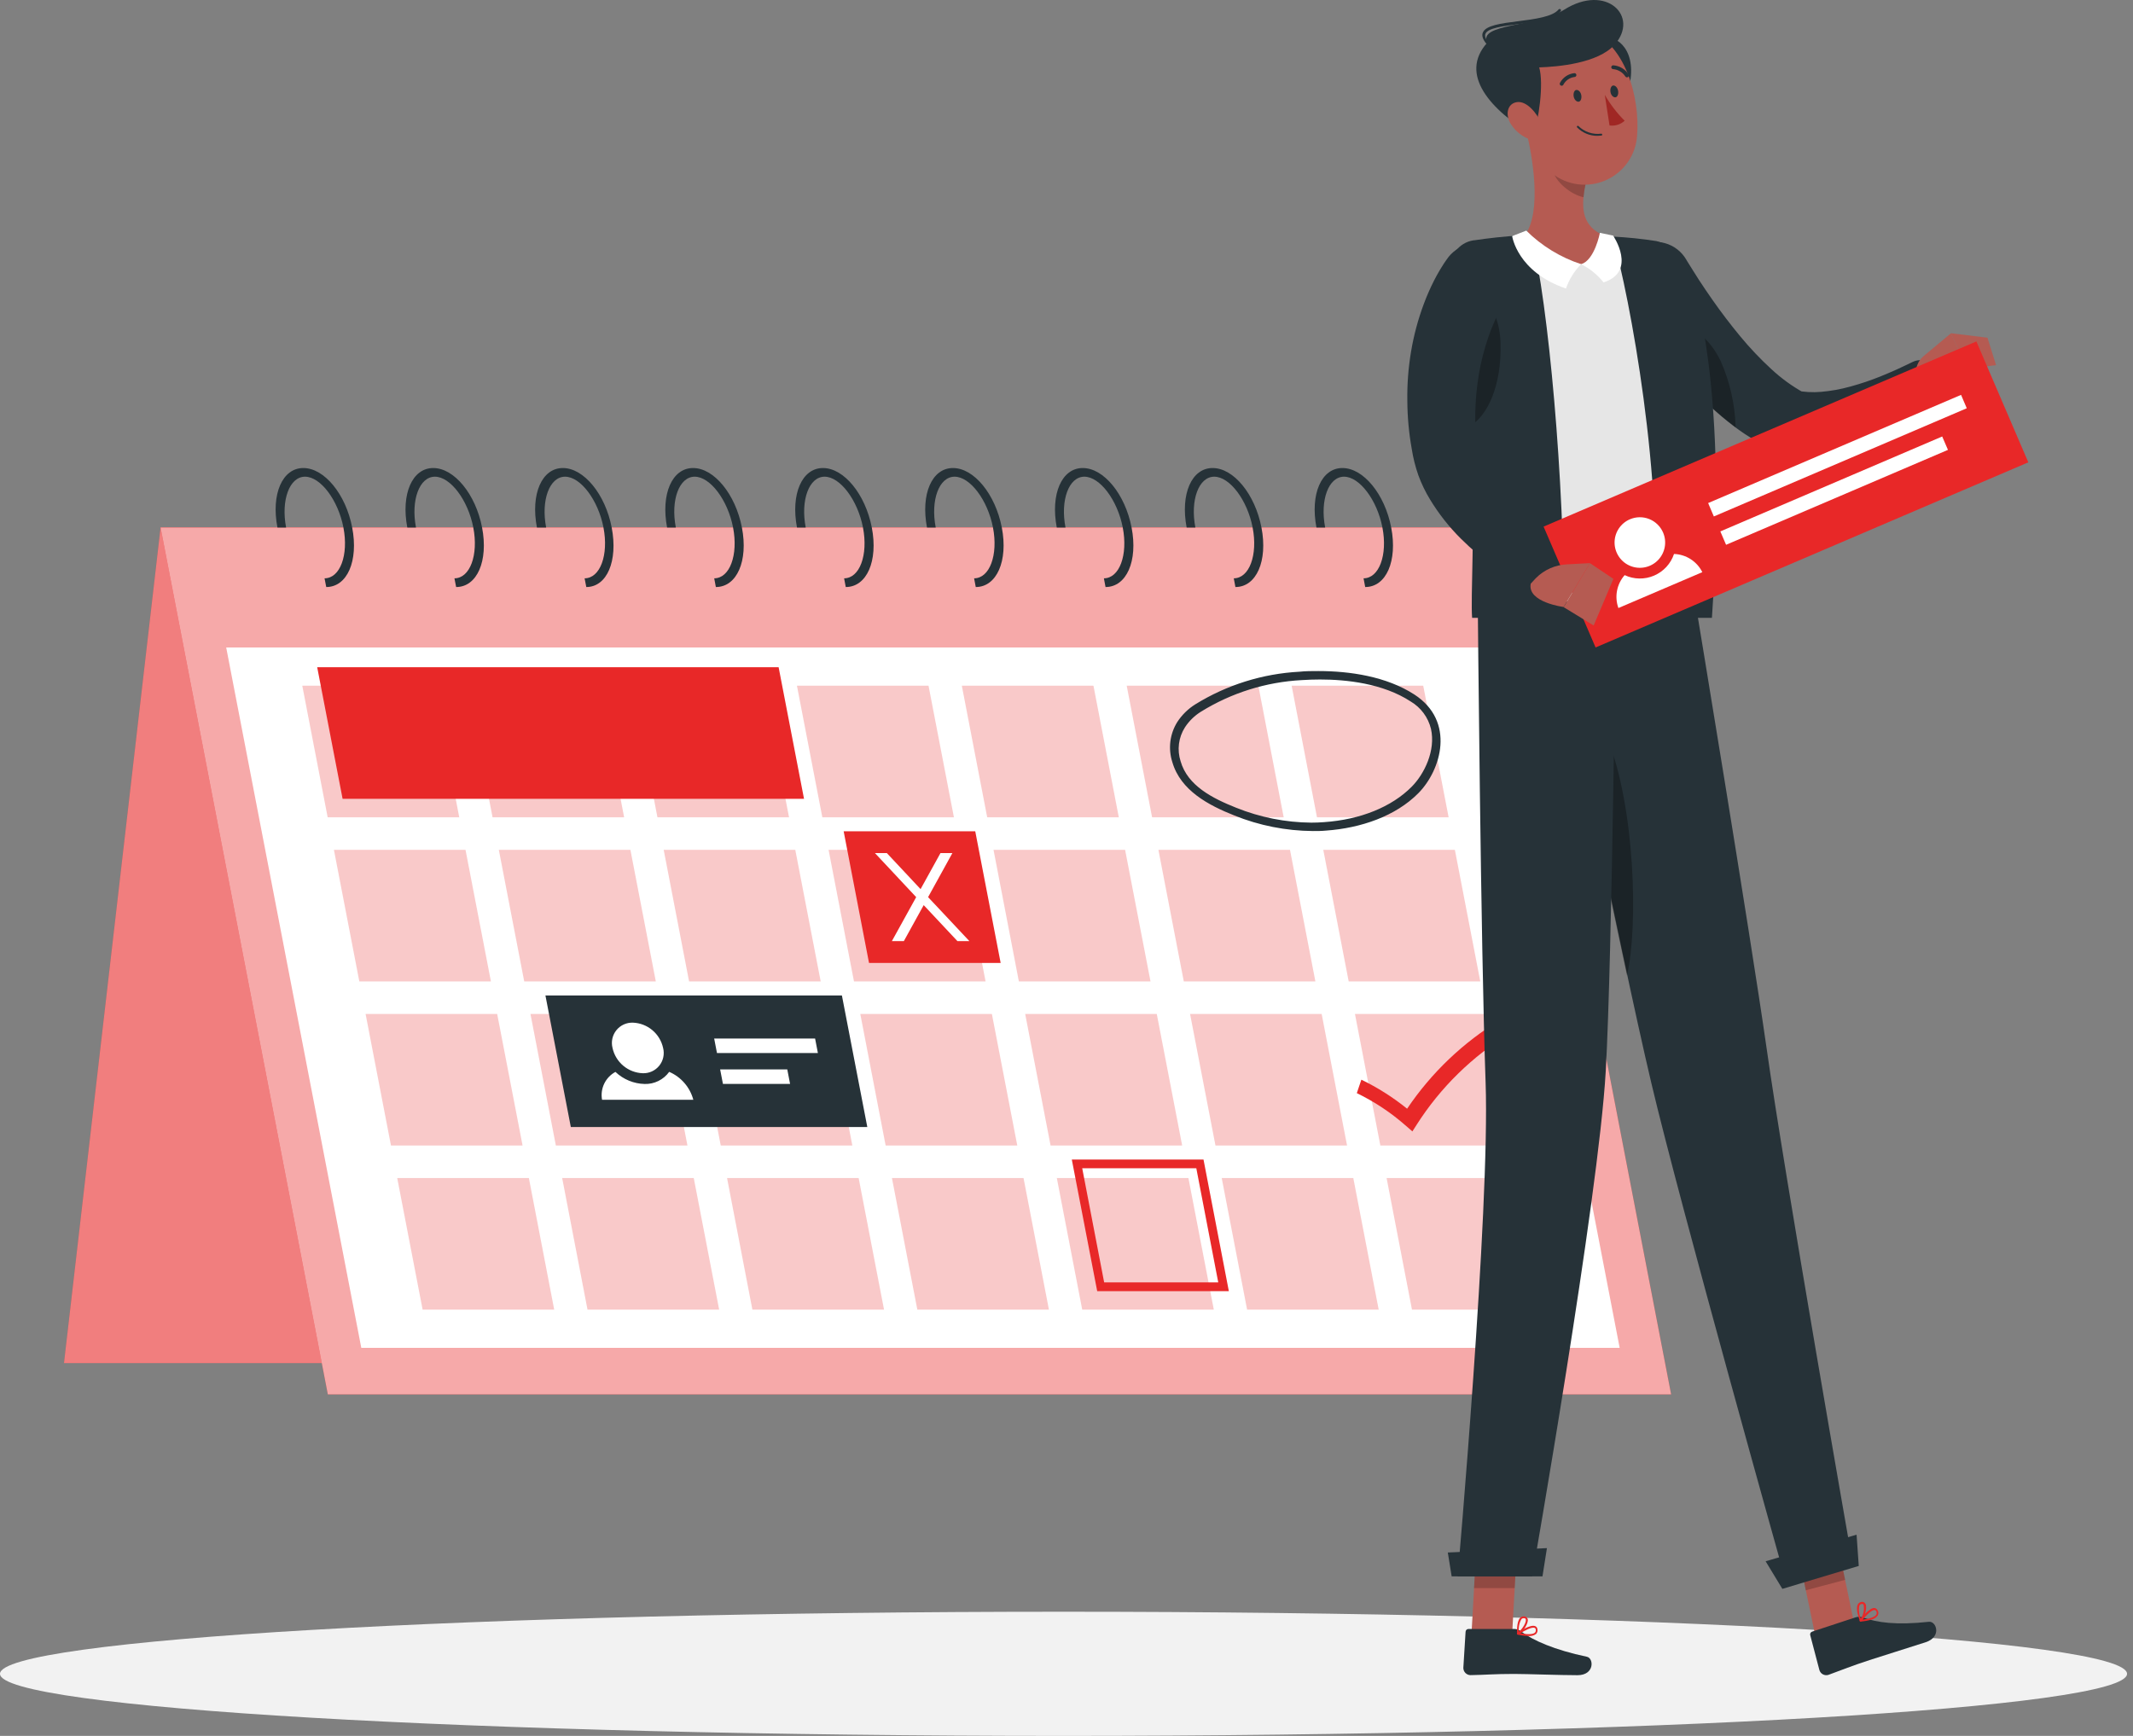 <svg width="172" height="140" viewBox="0 0 172 140" fill="none" xmlns="http://www.w3.org/2000/svg">
<rect x="0" y="0" width="172" height="140" fill="#808080" stroke="none"/>
<path d="M85.76 140C133.124 140 171.52 137.758 171.52 134.993C171.52 132.228 133.124 129.986 85.76 129.986C38.396 129.986 0 132.228 0 134.993C0 137.758 38.396 140 85.76 140Z" fill="#F2F2F2"/>
<path d="M5.161 109.931H113.479L121.264 42.545H12.95L5.161 109.931Z" fill="#E82828"/>
<path opacity="0.4" d="M5.161 109.931H113.479L121.264 42.545H12.95L5.161 109.931Z" fill="white"/>
<path d="M134.755 112.457H26.436L12.95 42.545H121.264L134.755 112.457Z" fill="#E82828"/>
<path opacity="0.6" d="M134.755 112.457H26.436L12.95 42.545H121.264L134.755 112.457Z" fill="white"/>
<path d="M130.606 108.706H29.134L18.24 52.218H119.711L130.606 108.706Z" fill="white"/>
<g opacity="0.5">
<path opacity="0.5" d="M37.034 65.917H26.423L24.375 55.301H34.986L37.034 65.917Z" fill="#E82828"/>
<path opacity="0.5" d="M116.814 65.917H106.199L104.155 55.301H114.766L116.814 65.917Z" fill="#E82828"/>
<path opacity="0.5" d="M103.514 65.917H92.902L90.855 55.301H101.47L103.514 65.917Z" fill="#E82828"/>
<path opacity="0.5" d="M90.218 65.917H79.606L77.559 55.301H88.174L90.218 65.917Z" fill="#E82828"/>
<path opacity="0.5" d="M76.922 65.917H66.311L64.263 55.301H74.874L76.922 65.917Z" fill="#E82828"/>
<path opacity="0.5" d="M63.626 65.917H53.015L50.967 55.301H61.578L63.626 65.917Z" fill="#E82828"/>
<path opacity="0.5" d="M50.33 65.917H39.719L37.671 55.301H48.282L50.33 65.917Z" fill="#E82828"/>
<path opacity="0.5" d="M39.586 79.151H28.975L26.927 68.54H37.538L39.586 79.151Z" fill="#E82828"/>
<path opacity="0.5" d="M119.366 79.151H108.755L106.707 68.54H117.318L119.366 79.151Z" fill="#E82828"/>
<path opacity="0.5" d="M106.07 79.151H95.459L93.411 68.54H104.022L106.07 79.151Z" fill="#E82828"/>
<path opacity="0.5" d="M92.774 79.151H82.159L80.115 68.54H90.726L92.774 79.151Z" fill="#E82828"/>
<path opacity="0.5" d="M79.474 79.151H68.863L66.815 68.54H77.431L79.474 79.151Z" fill="#E82828"/>
<path opacity="0.5" d="M66.178 79.151H55.566L53.519 68.54H64.13L66.178 79.151Z" fill="#E82828"/>
<path opacity="0.5" d="M52.883 79.151H42.272L40.224 68.54H50.835L52.883 79.151Z" fill="#E82828"/>
<path opacity="0.5" d="M42.139 92.385H31.527L29.48 81.774H40.091L42.139 92.385Z" fill="#E82828"/>
<path opacity="0.5" d="M121.919 92.385H111.308L109.26 81.774H119.871L121.919 92.385Z" fill="#E82828"/>
<path opacity="0.5" d="M108.623 92.385H98.012L95.964 81.774H106.575L108.623 92.385Z" fill="#E82828"/>
<path opacity="0.5" d="M95.327 92.385H84.716L82.668 81.774H93.279L95.327 92.385Z" fill="#E82828"/>
<path opacity="0.5" d="M82.031 92.385H71.416L69.372 81.774H79.983L82.031 92.385Z" fill="#E82828"/>
<path opacity="0.5" d="M68.73 92.385H58.119L56.071 81.774H66.687L68.73 92.385Z" fill="#E82828"/>
<path opacity="0.5" d="M55.434 92.385H44.823L42.775 81.774H53.386L55.434 92.385Z" fill="#E82828"/>
<path opacity="0.5" d="M44.69 105.623H34.079L32.031 95.008H42.647L44.69 105.623Z" fill="#E82828"/>
<path opacity="0.5" d="M124.471 105.623H113.859L111.812 95.008H122.423L124.471 105.623Z" fill="#E82828"/>
<path opacity="0.5" d="M111.175 105.623H100.564L98.516 95.008H109.127L111.175 105.623Z" fill="#E82828"/>
<path opacity="0.5" d="M97.879 105.623H87.268L85.22 95.008H95.831L97.879 105.623Z" fill="#E82828"/>
<path opacity="0.5" d="M84.583 105.623H73.972L71.924 95.008H82.535L84.583 105.623Z" fill="#E82828"/>
<path opacity="0.5" d="M71.287 105.623H60.671L58.628 95.008H69.239L71.287 105.623Z" fill="#E82828"/>
<path opacity="0.5" d="M57.991 105.623H47.376L45.332 95.008H55.943L57.991 105.623Z" fill="#E82828"/>
</g>
<path d="M26.308 47.344L26.171 46.641C27.423 46.641 28.122 44.765 27.693 42.545C27.264 40.325 25.844 38.445 24.596 38.445C23.349 38.445 22.646 40.325 23.07 42.545H22.372C21.85 39.851 22.77 37.746 24.459 37.746C26.149 37.746 27.883 39.851 28.4 42.545C28.918 45.239 27.998 47.344 26.308 47.344Z" fill="#263238"/>
<path d="M36.782 47.344L36.645 46.641C37.896 46.641 38.595 44.765 38.166 42.545C37.737 40.325 36.317 38.445 35.07 38.445C33.823 38.445 33.119 40.325 33.544 42.545H32.845C32.323 39.851 33.243 37.746 34.933 37.746C36.623 37.746 38.356 39.851 38.874 42.545C39.391 45.239 38.471 47.344 36.782 47.344Z" fill="#263238"/>
<path d="M47.278 47.344L47.141 46.641C48.393 46.641 49.092 44.765 48.663 42.545C48.233 40.325 46.814 38.445 45.566 38.445C44.319 38.445 43.611 40.325 44.04 42.545H43.297C42.775 39.851 43.695 37.746 45.385 37.746C47.075 37.746 48.809 39.851 49.326 42.545C49.844 45.239 48.946 47.344 47.278 47.344Z" fill="#263238"/>
<path d="M57.725 47.344L57.593 46.641C58.844 46.641 59.543 44.765 59.114 42.545C58.685 40.325 57.266 38.445 56.018 38.445C54.771 38.445 54.068 40.325 54.497 42.545H53.793C53.276 39.851 54.196 37.746 55.886 37.746C57.575 37.746 59.304 39.851 59.827 42.545C60.348 45.239 59.419 47.344 57.725 47.344Z" fill="#263238"/>
<path d="M68.2 47.344L68.067 46.641C69.319 46.641 70.018 44.765 69.589 42.545C69.16 40.325 67.74 38.445 66.493 38.445C65.245 38.445 64.542 40.325 64.971 42.545H64.268C63.75 39.851 64.67 37.746 66.36 37.746C68.05 37.746 69.779 39.851 70.301 42.545C70.823 45.239 69.894 47.344 68.2 47.344Z" fill="#263238"/>
<path d="M78.683 47.344L78.55 46.641C79.802 46.641 80.501 44.765 80.072 42.545C79.643 40.325 78.223 38.445 76.976 38.445C75.728 38.445 75.025 40.325 75.454 42.545H74.751C74.233 39.851 75.149 37.746 76.843 37.746C78.537 37.746 80.262 39.851 80.784 42.545C81.306 45.239 80.368 47.344 78.683 47.344Z" fill="#263238"/>
<path d="M89.148 47.344L89.015 46.641C90.267 46.641 90.966 44.765 90.537 42.545C90.108 40.325 88.688 38.445 87.44 38.445C86.193 38.445 85.49 40.325 85.919 42.545H85.216C84.698 39.851 85.614 37.746 87.308 37.746C89.002 37.746 90.727 39.851 91.249 42.545C91.771 45.239 90.842 47.344 89.148 47.344Z" fill="#263238"/>
<path d="M99.621 47.344L99.489 46.641C100.74 46.641 101.439 44.765 101.01 42.545C100.581 40.325 99.161 38.445 97.914 38.445C96.667 38.445 95.963 40.325 96.392 42.545H95.689C95.172 39.851 96.087 37.746 97.781 37.746C99.475 37.746 101.2 39.851 101.722 42.545C102.244 45.239 101.311 47.344 99.621 47.344Z" fill="#263238"/>
<path d="M110.087 47.344L109.954 46.641C111.206 46.641 111.905 44.765 111.476 42.545C111.047 40.325 109.627 38.445 108.38 38.445C107.133 38.445 106.429 40.325 106.858 42.545H106.155C105.638 39.851 106.553 37.746 108.247 37.746C109.941 37.746 111.666 39.851 112.184 42.545C112.701 45.239 111.786 47.344 110.087 47.344Z" fill="#263238"/>
<path d="M64.834 64.422H27.626L25.578 53.811H62.786L64.834 64.422Z" fill="#E82828"/>
<path d="M80.69 77.66H70.075L68.031 67.045H78.642L80.69 77.66Z" fill="#E82828"/>
<path d="M113.891 91.248L113.316 90.748C112.136 89.715 110.822 88.844 109.41 88.161L109.777 87.077C111.092 87.713 112.33 88.499 113.466 89.417C115.425 86.512 117.991 84.066 120.986 82.247L121.777 83.326C118.728 85.179 116.147 87.708 114.231 90.717L113.891 91.248Z" fill="#E82828"/>
<path d="M76.798 68.801H75.838L74.233 71.707L71.513 68.801H70.553L73.879 72.353L71.919 75.9H72.884L74.485 72.998L77.205 75.9H78.169L74.839 72.353L76.798 68.801Z" fill="white"/>
<path d="M96.468 94.221L98.237 103.425H89.037L87.268 94.221H96.473H96.468ZM97.043 93.517H86.428L88.476 104.133H99.091L97.048 93.517H97.043Z" fill="#E82828"/>
<path d="M69.937 90.894H46.03L43.982 80.283H67.889L69.937 90.894Z" fill="#263238"/>
<path d="M53.471 84.516C53.534 84.763 53.539 85.02 53.485 85.269C53.432 85.518 53.32 85.751 53.16 85.949C53.001 86.147 52.797 86.305 52.565 86.41C52.333 86.516 52.08 86.565 51.825 86.555C51.251 86.534 50.7 86.322 50.259 85.952C49.819 85.583 49.514 85.078 49.392 84.516C49.33 84.269 49.325 84.012 49.379 83.763C49.434 83.515 49.545 83.283 49.705 83.085C49.864 82.887 50.068 82.729 50.299 82.623C50.531 82.518 50.784 82.468 51.038 82.477C51.612 82.499 52.162 82.711 52.603 83.081C53.043 83.45 53.348 83.954 53.471 84.516Z" fill="white"/>
<path d="M53.962 86.445C53.737 86.757 53.438 87.01 53.093 87.18C52.747 87.351 52.365 87.434 51.98 87.422C51.102 87.401 50.264 87.054 49.627 86.449C49.233 86.662 48.917 86.994 48.723 87.397C48.529 87.801 48.468 88.255 48.548 88.696H55.908C55.775 88.198 55.531 87.737 55.193 87.347C54.856 86.957 54.435 86.648 53.962 86.445Z" fill="white"/>
<path d="M65.953 84.927H57.815L57.589 83.755H65.727L65.953 84.927Z" fill="white"/>
<path d="M63.71 87.418H58.296L58.07 86.246H63.484L63.71 87.418Z" fill="white"/>
<path d="M106.442 54.801C108.538 54.801 111.506 55.107 113.749 56.571C114.156 56.811 114.511 57.13 114.793 57.51C115.075 57.89 115.278 58.323 115.39 58.782C115.783 60.521 114.859 62.418 113.837 63.449C112.223 65.076 109.71 66.103 106.76 66.306C106.424 66.333 106.079 66.346 105.738 66.346C103.661 66.328 101.606 65.92 99.679 65.143C97.781 64.386 95.769 63.374 95.203 61.401C95.055 60.946 95.009 60.465 95.07 59.99C95.13 59.516 95.295 59.062 95.552 58.658C95.886 58.147 96.329 57.715 96.848 57.394C99.299 55.878 102.091 55.003 104.969 54.85C105.46 54.819 105.955 54.801 106.442 54.801ZM106.309 54.12C105.783 54.12 105.274 54.12 104.796 54.173C101.819 54.33 98.929 55.234 96.392 56.801C95.809 57.164 95.313 57.65 94.937 58.225C94.637 58.703 94.446 59.241 94.376 59.801C94.307 60.362 94.361 60.93 94.535 61.467C95.198 63.758 97.467 64.948 99.528 65.766C101.543 66.581 103.694 67.007 105.867 67.023C106.225 67.023 106.579 67.023 106.933 66.987C109.737 66.784 112.532 65.828 114.372 63.971C116.212 62.113 117.385 58.172 114.045 56.009C111.794 54.554 108.848 54.12 106.305 54.12H106.309Z" fill="#263238"/>
<path d="M146.366 131.861L149.533 131.021L147.989 123.573L144.822 124.417L146.366 131.861Z" fill="#B55B52"/>
<path d="M149.634 130.437L146.136 131.587C146.076 131.604 146.025 131.643 145.995 131.697C145.964 131.751 145.956 131.815 145.972 131.875L146.715 134.701C146.762 134.847 146.864 134.968 147 135.039C147.136 135.109 147.295 135.123 147.441 135.077C148.653 134.635 149.21 134.392 150.749 133.887C151.696 133.573 153.987 132.87 155.292 132.441C156.596 132.012 156.141 130.734 155.548 130.796C152.894 131.087 151.342 130.853 150.24 130.455C150.046 130.38 149.832 130.373 149.634 130.437Z" fill="#263238"/>
<path opacity="0.2" d="M144.822 124.417L147.989 123.573L148.785 127.412L145.614 128.257L144.822 124.417Z" fill="black"/>
<path d="M136.701 48.512C136.701 48.512 141.124 75.206 142.451 84.516C143.889 94.712 149.272 125.382 149.272 125.382L143.964 127.39C143.964 127.39 135.494 97.237 133.154 87.325C130.61 76.564 125.011 48.512 125.011 48.512H136.701Z" fill="#263238"/>
<path opacity="0.3" d="M129.594 59.459C131.858 65.116 132.115 74.732 131.195 78.673C129.806 72.202 128.213 64.462 126.988 58.442C127.426 56.898 128.222 56.018 129.594 59.459Z" fill="black"/>
<path d="M143.725 128.142L149.886 126.293L149.71 123.771L142.376 125.917L143.725 128.142Z" fill="#263238"/>
<path d="M150.917 130.619C150.629 130.703 150.332 130.756 150.033 130.778C150.018 130.779 150.004 130.776 149.99 130.77C149.977 130.764 149.966 130.754 149.958 130.742C149.95 130.73 149.946 130.715 149.946 130.7C149.946 130.686 149.95 130.671 149.958 130.658C150.033 130.557 150.718 129.663 151.147 129.685C151.196 129.689 151.243 129.704 151.284 129.731C151.325 129.757 151.358 129.793 151.382 129.836C151.43 129.898 151.459 129.973 151.466 130.051C151.473 130.129 151.457 130.208 151.422 130.278C151.299 130.447 151.12 130.568 150.917 130.619ZM150.214 130.619C150.811 130.543 151.214 130.393 151.311 130.203C151.331 130.158 151.338 130.108 151.332 130.059C151.327 130.01 151.309 129.964 151.28 129.924C151.269 129.903 151.252 129.885 151.232 129.872C151.212 129.858 151.189 129.851 151.165 129.849C150.935 129.827 150.502 130.26 150.214 130.61V130.619Z" fill="#E82828"/>
<path d="M150.068 130.773C150.056 130.778 150.044 130.778 150.032 130.773C150.02 130.771 150.008 130.766 149.998 130.759C149.988 130.751 149.98 130.741 149.975 130.729C149.975 130.689 149.594 129.818 149.807 129.402C149.835 129.35 149.874 129.305 149.921 129.27C149.968 129.235 150.023 129.21 150.081 129.199C150.144 129.18 150.212 129.184 150.273 129.209C150.334 129.234 150.385 129.278 150.417 129.336C150.603 129.65 150.351 130.455 150.103 130.738C150.09 130.764 150.081 130.773 150.068 130.773ZM150.068 129.371C150.011 129.392 149.963 129.433 149.935 129.486C149.86 129.842 149.902 130.213 150.054 130.543C150.27 130.213 150.349 129.812 150.275 129.424C150.253 129.384 150.214 129.34 150.103 129.362L150.068 129.371Z" fill="#E82828"/>
<path d="M136.029 21.031C136.157 21.239 136.334 21.531 136.498 21.783L137.002 22.579C137.352 23.105 137.697 23.632 138.064 24.149C138.785 25.18 139.546 26.179 140.333 27.13C141.101 28.06 141.931 28.936 142.819 29.753C143.621 30.503 144.512 31.15 145.473 31.682L144.774 31.483C145.459 31.623 146.16 31.664 146.857 31.602C147.237 31.567 147.627 31.518 148.025 31.447C148.423 31.377 148.825 31.279 149.232 31.169C150.07 30.941 150.892 30.661 151.696 30.333C152.107 30.165 152.519 29.992 152.93 29.806C153.341 29.621 153.761 29.413 154.12 29.245L154.239 29.187C154.582 29.023 154.977 29.002 155.336 29.128C155.695 29.253 155.989 29.517 156.154 29.859C156.278 30.124 156.32 30.419 156.273 30.707C156.227 30.995 156.094 31.262 155.893 31.474C155.491 31.89 155.137 32.221 154.739 32.571C154.341 32.92 153.943 33.23 153.523 33.539C152.667 34.164 151.762 34.718 150.816 35.194C149.817 35.695 148.765 36.083 147.68 36.348C147.097 36.482 146.506 36.578 145.91 36.636C145.285 36.689 144.656 36.689 144.031 36.636C143.853 36.618 143.678 36.575 143.513 36.507L143.336 36.432C141.874 35.8 140.509 34.964 139.28 33.951C138.115 33.011 137.03 31.975 136.038 30.855C135.069 29.781 134.162 28.653 133.322 27.475C132.906 26.886 132.505 26.296 132.119 25.706C131.929 25.401 131.739 25.1 131.553 24.786C131.367 24.472 131.199 24.18 130.996 23.8C130.619 23.137 130.521 22.353 130.723 21.618C130.925 20.884 131.41 20.26 132.073 19.883C132.735 19.506 133.52 19.408 134.254 19.61C134.989 19.812 135.613 20.298 135.989 20.96L136.029 21.031Z" fill="#263238"/>
<path opacity="0.3" d="M138.753 29.121C137.028 25.582 134.087 25.786 132.901 26.878L133.238 27.369C134.04 28.507 134.906 29.6 135.829 30.642C136.775 31.714 137.798 32.715 138.89 33.637C139.235 33.92 139.594 34.199 139.956 34.464C139.907 32.622 139.498 30.807 138.753 29.121Z" fill="black"/>
<path d="M155.102 28.731L157.313 26.887L158.64 29.749C158.64 29.749 155.345 32.106 154.589 31.275L154.5 30.209C154.475 29.932 154.517 29.654 154.622 29.397C154.726 29.14 154.891 28.912 155.102 28.731Z" fill="#B55B52"/>
<path d="M160.264 27.236L160.958 29.448L158.623 29.735L157.305 26.874L160.264 27.236Z" fill="#B55B52"/>
<path d="M118.659 131.755H121.937L122.361 124.161H119.084L118.659 131.755Z" fill="#B55B52"/>
<path d="M122.109 131.375H118.425C118.394 131.374 118.363 131.379 118.334 131.389C118.305 131.4 118.279 131.416 118.256 131.437C118.234 131.458 118.215 131.483 118.203 131.511C118.19 131.539 118.182 131.57 118.181 131.601L118 134.515C118 134.669 118.06 134.816 118.168 134.925C118.275 135.034 118.422 135.097 118.575 135.099C119.858 135.077 120.473 135.002 122.091 135.002C123.087 135.002 125.833 135.104 127.209 135.104C128.585 135.104 128.536 133.741 127.965 133.617C125.347 133.069 123.6 132.291 122.658 131.578C122.503 131.45 122.31 131.379 122.109 131.375Z" fill="#263238"/>
<path opacity="0.2" d="M119.083 124.165H122.361L122.14 128.08H118.862L119.083 124.165Z" fill="black"/>
<path d="M130.296 48.512C130.296 48.512 130.013 77.001 129.483 86.392C128.899 96.671 123.547 127.133 123.547 127.133H117.54C117.54 127.133 120.159 97.498 119.796 87.325C119.402 76.267 119.163 48.512 119.163 48.512H130.296Z" fill="#263238"/>
<path d="M117.058 127.133H124.382L124.741 124.855L116.748 125.209L117.058 127.133Z" fill="#263238"/>
<path d="M123.268 131.945C122.97 131.938 122.673 131.9 122.383 131.83C122.369 131.828 122.355 131.82 122.344 131.81C122.334 131.799 122.326 131.786 122.324 131.771C122.321 131.756 122.322 131.741 122.328 131.727C122.334 131.713 122.344 131.701 122.357 131.693C122.463 131.618 123.387 130.986 123.79 131.145C123.835 131.162 123.875 131.191 123.906 131.228C123.937 131.265 123.958 131.309 123.967 131.357C123.988 131.429 123.99 131.504 123.974 131.577C123.958 131.65 123.923 131.717 123.874 131.773C123.7 131.903 123.484 131.964 123.268 131.945ZM122.604 131.72C123.193 131.835 123.626 131.817 123.777 131.667C123.81 131.63 123.833 131.586 123.843 131.537C123.853 131.489 123.85 131.439 123.834 131.392C123.831 131.368 123.82 131.346 123.805 131.327C123.789 131.308 123.769 131.294 123.746 131.286C123.533 131.202 122.985 131.476 122.604 131.72Z" fill="#E82828"/>
<path d="M122.415 131.83C122.403 131.835 122.391 131.835 122.379 131.83C122.368 131.825 122.358 131.816 122.351 131.805C122.344 131.794 122.34 131.781 122.339 131.768C122.339 131.729 122.26 130.787 122.592 130.468C122.634 130.427 122.685 130.397 122.741 130.378C122.797 130.36 122.856 130.354 122.914 130.362C122.98 130.364 123.042 130.388 123.093 130.43C123.143 130.471 123.179 130.528 123.193 130.592C123.268 130.95 122.777 131.636 122.454 131.83C122.441 131.834 122.428 131.834 122.415 131.83ZM122.857 130.503C122.796 130.503 122.737 130.527 122.693 130.57C122.511 130.884 122.435 131.248 122.477 131.609C122.764 131.37 123.087 130.848 123.038 130.614C123.038 130.57 123.003 130.517 122.892 130.503H122.857Z" fill="#E82828"/>
<path d="M135.321 21.871C135.156 21.318 134.843 20.82 134.417 20.431C133.991 20.041 133.467 19.775 132.901 19.66C132.093 19.469 131.273 19.328 130.447 19.239C127.964 19.098 125.476 19.098 122.994 19.239C121.693 19.302 120.366 19.461 119.309 19.616H119.269C118.991 19.655 118.724 19.749 118.484 19.894C118.243 20.038 118.034 20.23 117.869 20.457C117.704 20.684 117.586 20.942 117.523 21.215C117.459 21.488 117.452 21.772 117.5 22.048C118.333 26.447 118.878 30.896 119.132 35.366C119.389 41.855 119.039 46.95 119.163 48.516H136.701C137.767 32.677 136.391 25.481 135.321 21.871Z" fill="#E6E6E6"/>
<path d="M123.489 18.948C124.869 24.547 126.143 38.737 126.121 49.83H118.708C118.575 48.176 118.947 42.806 118.677 35.963C118.411 31.259 117.842 26.577 116.974 21.946C116.924 21.656 116.932 21.359 116.998 21.072C117.064 20.785 117.187 20.514 117.359 20.275C117.531 20.036 117.749 19.834 118.001 19.68C118.252 19.527 118.532 19.425 118.823 19.381H118.863C119.977 19.217 121.375 19.049 122.746 18.983L123.489 18.948Z" fill="#263238"/>
<path d="M136.224 21.951C136.035 21.34 135.691 20.787 135.226 20.348C134.761 19.909 134.191 19.597 133.57 19.443C132.398 19.259 131.216 19.138 130.031 19.08C131.433 23.946 134.185 38.768 133.366 49.83H138.046C139.156 33.23 137.268 24.985 136.224 21.951Z" fill="#263238"/>
<path d="M163.558 37.286L128.664 52.218L124.471 42.47L159.369 27.537L163.558 37.286Z" fill="#E82828"/>
<path d="M134.109 42.952C134.268 43.323 134.313 43.732 134.239 44.128C134.165 44.525 133.975 44.89 133.694 45.179C133.412 45.467 133.052 45.666 132.657 45.749C132.263 45.833 131.853 45.798 131.478 45.648C131.104 45.499 130.782 45.242 130.554 44.909C130.326 44.577 130.201 44.185 130.195 43.782C130.19 43.379 130.304 42.983 130.524 42.645C130.743 42.306 131.058 42.041 131.428 41.882C131.675 41.776 131.939 41.719 132.207 41.716C132.476 41.712 132.742 41.762 132.991 41.861C133.24 41.96 133.466 42.108 133.658 42.295C133.85 42.482 134.003 42.706 134.109 42.952Z" fill="white"/>
<path d="M134.989 44.677C134.859 45.065 134.649 45.421 134.372 45.722C134.095 46.023 133.757 46.261 133.381 46.423C133.005 46.584 132.6 46.664 132.191 46.657C131.782 46.651 131.379 46.558 131.008 46.384C130.694 46.741 130.482 47.175 130.393 47.642C130.305 48.109 130.343 48.591 130.504 49.038L137.272 46.145C137.058 45.718 136.734 45.356 136.332 45.097C135.931 44.839 135.467 44.694 134.989 44.677Z" fill="white"/>
<path d="M158.595 32.925L138.2 41.652L137.74 40.572L158.135 31.846L158.595 32.925Z" fill="white"/>
<path d="M157.079 36.282L139.187 43.938L138.723 42.859L156.614 35.203L157.079 36.282Z" fill="white"/>
<path opacity="0.3" d="M120.999 27.626C120.875 23.906 118.129 22.486 117.355 23.486C117.321 23.526 117.289 23.569 117.262 23.614C117.744 26.48 118.332 30.426 118.589 34.314C119.893 33.562 121.114 31.16 120.999 27.626Z" fill="black"/>
<path d="M130.093 19.231C127.926 18.718 127.545 17.377 127.691 15.905C127.726 15.536 127.783 15.169 127.864 14.807L125.148 12.552L123.153 10.898C123.706 13.299 124.33 17.674 122.711 19.275C122.711 19.275 124.038 21.486 127.767 21.292C130.876 21.119 130.093 19.231 130.093 19.231Z" fill="#B55B52"/>
<path d="M126.276 23.269C126.532 22.532 126.949 21.861 127.496 21.305C125.832 20.759 124.317 19.832 123.073 18.598L121.937 19.041C121.937 19.041 122.339 21.929 126.276 23.269Z" fill="white"/>
<path d="M129.31 22.774C128.817 22.16 128.199 21.659 127.496 21.305C128.589 20.995 129.013 18.779 129.013 18.779L130.079 19.001C130.079 19.001 132.048 21.889 129.31 22.774Z" fill="white"/>
<path opacity="0.2" d="M127.863 14.808C127.783 15.169 127.725 15.536 127.691 15.905C126.678 15.701 125.324 14.622 125.183 13.587C125.133 13.244 125.121 12.897 125.147 12.552L127.863 14.808Z" fill="black"/>
<path d="M129.128 3.011C130.495 2.763 132.088 4.197 131.34 7.107C130.593 10.017 127.041 3.387 129.128 3.011Z" fill="#263238"/>
<path d="M122.33 7.443C123.025 10.632 123.268 12.53 125.152 13.985C125.759 14.464 126.486 14.768 127.253 14.864C128.02 14.96 128.799 14.844 129.506 14.529C130.212 14.215 130.819 13.713 131.261 13.078C131.703 12.443 131.963 11.7 132.012 10.928C132.26 7.96 131.088 3.245 127.731 2.343C127.01 2.128 126.245 2.107 125.512 2.281C124.78 2.455 124.107 2.819 123.56 3.335C123.012 3.852 122.611 4.504 122.395 5.225C122.179 5.946 122.157 6.711 122.33 7.443Z" fill="#B55B52"/>
<path d="M123.613 10.897C124.082 9.792 124.498 6.713 124.117 5.435C125.643 5.386 128.85 5.103 130.186 3.617C132.238 1.335 129.531 -1.363 126.125 0.786C123.914 2.171 119.141 1.896 119.933 3.44C117.607 6.001 120.221 8.894 123.613 10.897Z" fill="#263238"/>
<path d="M119.929 3.555C119.913 3.555 119.897 3.551 119.882 3.545C119.868 3.538 119.855 3.528 119.845 3.515C119.561 3.166 119.473 2.874 119.57 2.631C119.805 2.047 121.021 1.888 122.423 1.711C123.75 1.543 125.219 1.352 125.687 0.755C125.709 0.736 125.736 0.725 125.765 0.725C125.794 0.725 125.821 0.736 125.842 0.755C125.853 0.765 125.861 0.777 125.867 0.791C125.873 0.804 125.876 0.818 125.876 0.833C125.876 0.847 125.873 0.862 125.867 0.875C125.861 0.888 125.853 0.9 125.842 0.91C125.316 1.578 123.852 1.764 122.436 1.945C121.211 2.104 119.946 2.264 119.783 2.732C119.716 2.901 119.783 3.126 120.017 3.405C120.037 3.425 120.049 3.453 120.049 3.482C120.049 3.511 120.037 3.539 120.017 3.56C119.988 3.568 119.957 3.567 119.929 3.555Z" fill="#263238"/>
<path d="M121.84 10.017C122.221 10.613 122.796 11.058 123.468 11.278C124.321 11.534 124.613 10.747 124.268 9.915C123.954 9.164 123.131 8.124 122.331 8.235C121.53 8.345 121.358 9.27 121.84 10.017Z" fill="#B55B52"/>
<path d="M126.895 7.762C126.935 8.023 127.108 8.204 127.28 8.204C127.453 8.204 127.554 7.956 127.515 7.695C127.475 7.434 127.302 7.253 127.13 7.253C126.957 7.253 126.856 7.501 126.895 7.762Z" fill="#263238"/>
<path d="M129.863 7.408C129.902 7.669 130.075 7.85 130.247 7.85C130.42 7.85 130.526 7.598 130.482 7.337C130.438 7.076 130.27 6.895 130.101 6.895C129.933 6.895 129.823 7.147 129.863 7.408Z" fill="#263238"/>
<path d="M129.407 7.651C129.846 8.415 130.384 9.117 131.008 9.739C130.845 9.888 130.651 9.999 130.44 10.065C130.229 10.131 130.007 10.149 129.788 10.119L129.407 7.651Z" fill="#A02724"/>
<path d="M128.823 10.955C128.517 10.959 128.212 10.901 127.929 10.784C127.645 10.666 127.388 10.493 127.174 10.274C127.167 10.266 127.162 10.257 127.158 10.248C127.155 10.238 127.154 10.228 127.154 10.218C127.155 10.208 127.158 10.198 127.162 10.189C127.166 10.18 127.173 10.172 127.18 10.165C127.188 10.159 127.197 10.153 127.206 10.15C127.216 10.147 127.226 10.146 127.236 10.146C127.246 10.147 127.256 10.149 127.265 10.154C127.274 10.158 127.282 10.164 127.289 10.172C127.527 10.404 127.814 10.58 128.13 10.685C128.445 10.791 128.781 10.824 129.111 10.782C129.121 10.78 129.132 10.781 129.142 10.783C129.152 10.785 129.161 10.79 129.17 10.796C129.178 10.802 129.185 10.81 129.19 10.819C129.195 10.828 129.198 10.838 129.199 10.849C129.201 10.858 129.2 10.869 129.197 10.878C129.194 10.888 129.19 10.897 129.184 10.905C129.178 10.912 129.17 10.919 129.161 10.924C129.153 10.928 129.143 10.932 129.133 10.933C129.03 10.946 128.927 10.954 128.823 10.955Z" fill="#263238"/>
<path d="M125.926 6.917C125.9 6.915 125.874 6.907 125.851 6.894C125.833 6.884 125.817 6.871 125.805 6.855C125.792 6.838 125.783 6.82 125.778 6.8C125.772 6.78 125.771 6.76 125.774 6.74C125.776 6.719 125.783 6.7 125.793 6.682C125.907 6.467 126.073 6.282 126.275 6.146C126.477 6.009 126.71 5.925 126.952 5.899C126.973 5.898 126.993 5.901 127.012 5.908C127.031 5.914 127.049 5.925 127.064 5.938C127.08 5.952 127.092 5.968 127.101 5.987C127.11 6.005 127.115 6.025 127.116 6.045C127.117 6.065 127.114 6.086 127.108 6.105C127.101 6.124 127.09 6.142 127.077 6.157C127.063 6.172 127.047 6.185 127.029 6.194C127.01 6.203 126.99 6.208 126.97 6.209C126.779 6.231 126.596 6.301 126.438 6.41C126.28 6.52 126.151 6.666 126.063 6.837C126.05 6.861 126.03 6.882 126.006 6.896C125.981 6.91 125.954 6.917 125.926 6.917Z" fill="#263238"/>
<path d="M131.194 6.24C131.168 6.24 131.143 6.234 131.12 6.221C131.098 6.209 131.079 6.191 131.065 6.169C130.958 6.002 130.814 5.861 130.643 5.759C130.473 5.656 130.282 5.594 130.084 5.576C130.042 5.576 130.003 5.56 129.974 5.531C129.945 5.502 129.929 5.463 129.929 5.422C129.929 5.381 129.945 5.341 129.974 5.312C130.003 5.283 130.042 5.267 130.084 5.267C130.332 5.284 130.574 5.359 130.789 5.486C131.004 5.613 131.186 5.787 131.322 5.997C131.344 6.031 131.352 6.074 131.344 6.114C131.335 6.154 131.312 6.19 131.278 6.213C131.253 6.23 131.224 6.239 131.194 6.24Z" fill="#263238"/>
<path d="M121.401 24.198C121.424 24.171 121.401 24.198 121.401 24.198L121.371 24.246L121.295 24.37L121.136 24.649C121.026 24.848 120.919 25.051 120.813 25.264C120.61 25.706 120.411 26.148 120.234 26.591C119.881 27.517 119.6 28.469 119.393 29.439C118.983 31.442 118.862 33.493 119.035 35.53C119.059 35.958 119.117 36.384 119.208 36.804C119.308 37.227 119.449 37.641 119.628 38.038C120.038 38.945 120.54 39.808 121.127 40.612C122.419 42.359 123.864 43.987 125.444 45.477L125.506 45.539C125.752 45.778 125.904 46.098 125.935 46.44C125.965 46.781 125.872 47.123 125.673 47.401C125.473 47.68 125.18 47.878 124.847 47.96C124.513 48.041 124.162 48 123.856 47.844C122.747 47.277 121.685 46.621 120.68 45.884C119.659 45.146 118.696 44.33 117.801 43.443C116.851 42.498 116.02 41.442 115.324 40.298C114.942 39.675 114.624 39.016 114.373 38.33C114.129 37.636 113.95 36.92 113.838 36.193C113.609 34.913 113.49 33.615 113.484 32.314C113.464 30.997 113.563 29.681 113.78 28.382C113.999 27.063 114.344 25.769 114.811 24.516C115.049 23.878 115.322 23.253 115.629 22.645C115.789 22.336 115.952 22.03 116.138 21.725C116.231 21.57 116.328 21.416 116.43 21.256L116.594 21.017L116.815 20.712C117.283 20.13 117.96 19.752 118.701 19.66C119.443 19.568 120.192 19.768 120.788 20.219C121.385 20.669 121.782 21.334 121.897 22.073C122.011 22.811 121.834 23.566 121.401 24.176V24.198Z" fill="#263238"/>
<path d="M126.381 45.513L128.208 45.416L126.089 48.954C126.089 48.954 123.135 48.578 123.436 47.07L123.847 46.628C124.52 45.948 125.426 45.55 126.381 45.513Z" fill="#B55B52"/>
<path d="M130.102 46.685L128.509 50.445L126.09 48.968L128.209 45.416L130.102 46.685Z" fill="#B55B52"/>
</svg>
